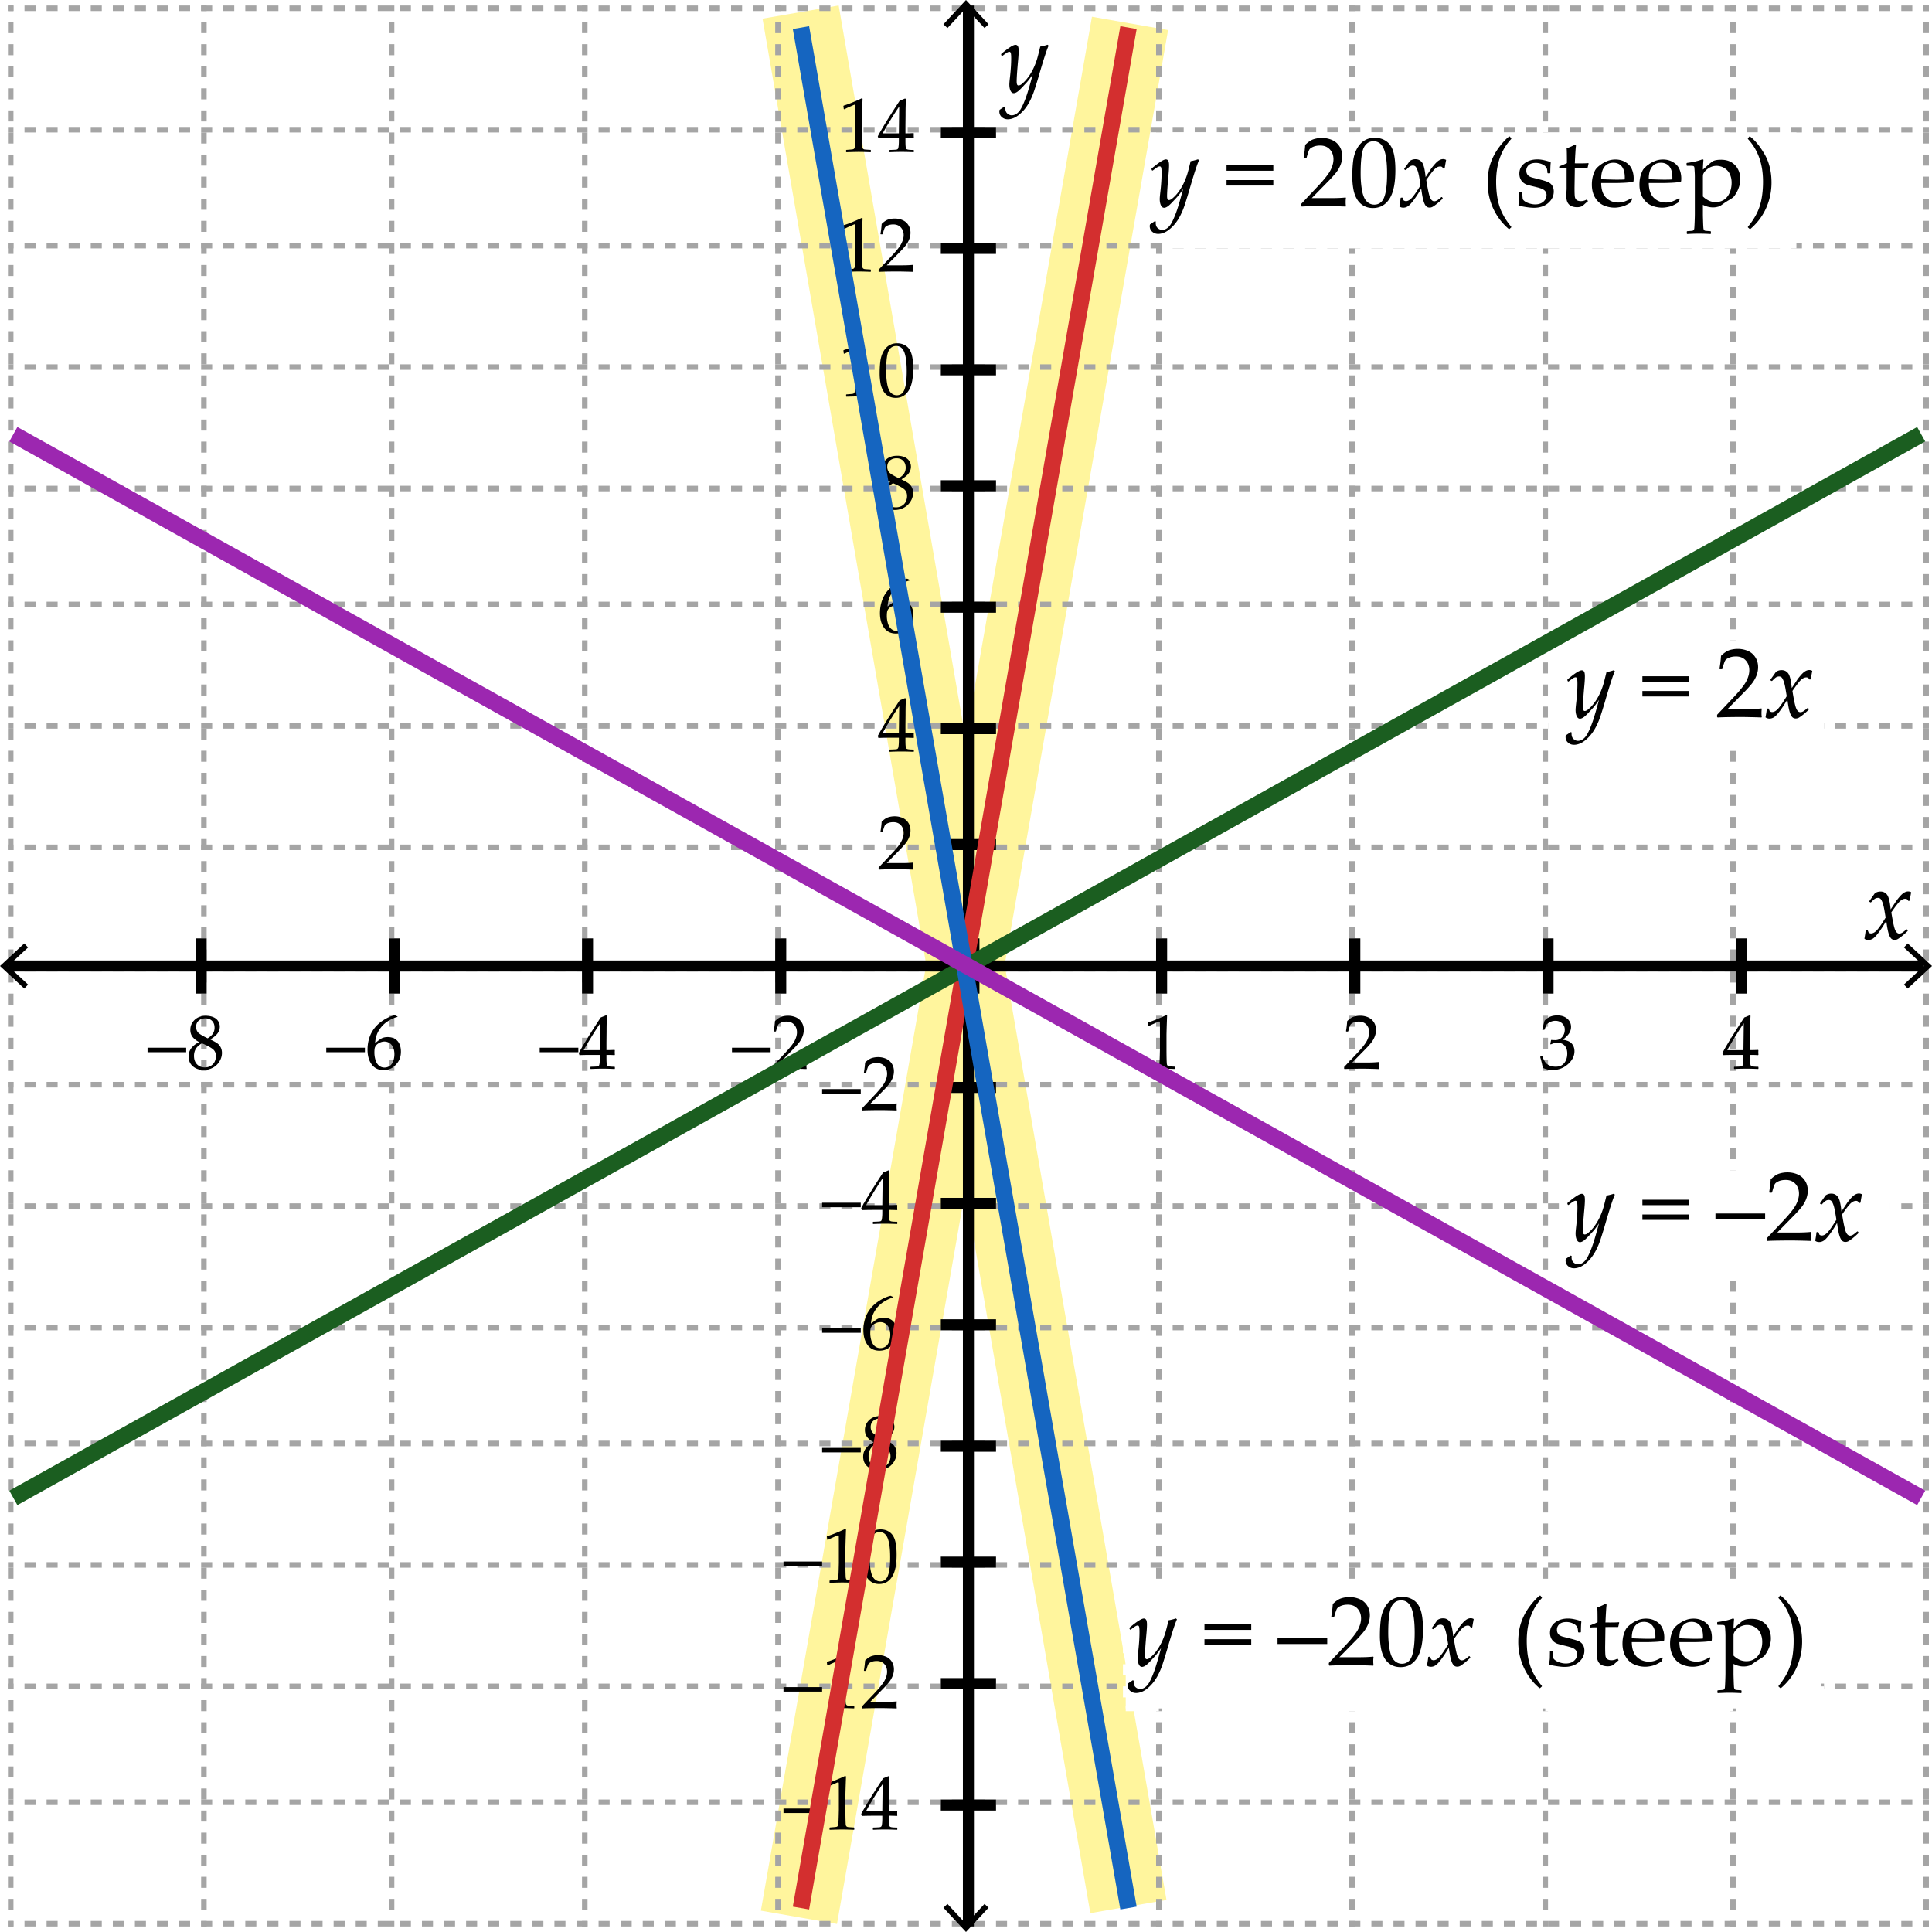 <svg xmlns="http://www.w3.org/2000/svg" width="350" height="350"><path fill="#FFF" d="M0 0h350v350H0z"/><g fill="#FFF59D"><path d="M138.14 3.379L151.936.992 211.32 344.2l-13.796 2.387z"/><path d="M197.817 3.033l13.79 2.41-59.976 343.104-13.79-2.41z"/></g><g fill="none" stroke="#A5A5A5" stroke-miterlimit="10"><path d="M349.438 348.499h-1"/><path stroke-dasharray="2,2" d="M346.438 348.499h-343"/><path d="M2.438 348.499h-1"/></g><g fill="none" stroke="#A5A5A5" stroke-miterlimit="10"><path d="M349.438 326.499h-1"/><path stroke-dasharray="2,2" d="M346.438 326.499h-343"/><path d="M2.438 326.499h-1"/></g><g fill="none" stroke="#A5A5A5" stroke-miterlimit="10"><path d="M349.438 305.499h-1"/><path stroke-dasharray="2,2" d="M346.438 305.499h-343"/><path d="M2.438 305.499h-1"/></g><g fill="none" stroke="#A5A5A5" stroke-miterlimit="10"><path d="M349.438 283.499h-1"/><path stroke-dasharray="2,2" d="M346.438 283.499h-343"/><path d="M2.438 283.499h-1"/></g><g fill="none" stroke="#A5A5A5" stroke-miterlimit="10"><path d="M349.438 261.499h-1"/><path stroke-dasharray="2,2" d="M346.438 261.499h-343"/><path d="M2.438 261.499h-1"/></g><g fill="none" stroke="#A5A5A5" stroke-miterlimit="10"><path d="M349.438 240.499h-1"/><path stroke-dasharray="2,2" d="M346.438 240.499h-343"/><path d="M2.438 240.499h-1"/></g><g fill="none" stroke="#A5A5A5" stroke-miterlimit="10"><path d="M349.438 218.499h-1"/><path stroke-dasharray="2,2" d="M346.438 218.499h-343"/><path d="M2.438 218.499h-1"/></g><g fill="none" stroke="#A5A5A5" stroke-miterlimit="10"><path d="M349.438 196.499h-1"/><path stroke-dasharray="2,2" d="M346.438 196.499h-343"/><path d="M2.438 196.499h-1"/></g><g fill="none" stroke="#A5A5A5" stroke-miterlimit="10"><path d="M349.438 175.499h-1"/><path stroke-dasharray="2,2" d="M346.438 175.499h-343"/><path d="M2.438 175.499h-1"/></g><g fill="none" stroke="#A5A5A5" stroke-miterlimit="10"><path d="M349.438 153.499h-1"/><path stroke-dasharray="2,2" d="M346.438 153.499h-343"/><path d="M2.438 153.499h-1"/></g><g fill="none" stroke="#A5A5A5" stroke-miterlimit="10"><path d="M349.438 131.499h-1"/><path stroke-dasharray="2,2" d="M346.438 131.499h-343"/><path d="M2.438 131.499h-1"/></g><g fill="none" stroke="#A5A5A5" stroke-miterlimit="10"><path d="M349.438 109.499h-1"/><path stroke-dasharray="2,2" d="M346.438 109.499h-343"/><path d="M2.438 109.499h-1"/></g><g fill="none" stroke="#A5A5A5" stroke-miterlimit="10"><path d="M349.438 88.499h-1"/><path stroke-dasharray="2,2" d="M346.438 88.499h-343"/><path d="M2.438 88.499h-1"/></g><g fill="none" stroke="#A5A5A5" stroke-miterlimit="10"><path d="M349.438 66.499h-1"/><path stroke-dasharray="2,2" d="M346.438 66.499h-343"/><path d="M2.438 66.499h-1"/></g><g fill="none" stroke="#A5A5A5" stroke-miterlimit="10"><path d="M349.438 44.499h-1"/><path stroke-dasharray="2,2" d="M346.438 44.499h-343"/><path d="M2.438 44.499h-1"/></g><g fill="none" stroke="#A5A5A5" stroke-miterlimit="10"><path d="M349.438 23.499h-1"/><path stroke-dasharray="2,2" d="M346.438 23.499h-343"/><path d="M2.438 23.499h-1"/></g><g fill="none" stroke="#A5A5A5" stroke-miterlimit="10"><path d="M349.438 1.499h-1"/><path stroke-dasharray="2,2" d="M346.438 1.499h-343"/><path d="M2.438 1.499h-1"/></g><g fill="none" stroke="#A5A5A5" stroke-miterlimit="10"><path d="M348.938.999v1"/><path stroke-dasharray="2,2" d="M348.938 3.999v343"/><path d="M348.938 347.999v1"/></g><g fill="none" stroke="#A5A5A5" stroke-miterlimit="10"><path d="M313.938.999v1"/><path stroke-dasharray="2,2" d="M313.938 3.999v343"/><path d="M313.938 347.999v1"/></g><g fill="none" stroke="#A5A5A5" stroke-miterlimit="10"><path d="M279.938.999v1"/><path stroke-dasharray="2,2" d="M279.938 3.999v343"/><path d="M279.938 347.999v1"/></g><g fill="none" stroke="#A5A5A5" stroke-miterlimit="10"><path d="M244.938.999v1"/><path stroke-dasharray="2,2" d="M244.938 3.999v343"/><path d="M244.938 347.999v1"/></g><g fill="none" stroke="#A5A5A5" stroke-miterlimit="10"><path d="M209.938.999v1"/><path stroke-dasharray="2,2" d="M209.938 3.999v343"/><path d="M209.938 347.999v1"/></g><g fill="none" stroke="#A5A5A5" stroke-miterlimit="10"><path d="M174.938.999v1"/><path stroke-dasharray="2,2" d="M174.938 3.999v343"/><path d="M174.938 347.999v1"/></g><g fill="none" stroke="#A5A5A5" stroke-miterlimit="10"><path d="M140.938.999v1"/><path stroke-dasharray="2,2" d="M140.938 3.999v343"/><path d="M140.938 347.999v1"/></g><g fill="none" stroke="#A5A5A5" stroke-miterlimit="10"><path d="M105.938.999v1"/><path stroke-dasharray="2,2" d="M105.938 3.999v343"/><path d="M105.938 347.999v1"/></g><g fill="none" stroke="#A5A5A5" stroke-miterlimit="10"><path d="M70.938.999v1"/><path stroke-dasharray="2,2" d="M70.938 3.999v343"/><path d="M70.938 347.999v1"/></g><g fill="none" stroke="#A5A5A5" stroke-miterlimit="10"><path d="M36.938.999v1"/><path stroke-dasharray="2,2" d="M36.938 3.999v343"/><path d="M36.938 347.999v1"/></g><g fill="none" stroke="#A5A5A5" stroke-miterlimit="10"><path d="M1.938.999v1"/><path stroke-dasharray="2,2" d="M1.938 3.999v343"/><path d="M1.938 347.999v1"/></g><path fill="none" stroke="#000" stroke-width="2" stroke-miterlimit="10" d="M175.438.999v348"/><path d="M170.91 4.398l.733.682 3.356-3.612 3.357 3.612.733-.682L174.999 0zM170.91 345.603l.733-.683 3.356 3.612 3.357-3.612.733.683-4.09 4.397z"/><g fill="none" stroke="#000" stroke-width="2" stroke-miterlimit="10"><path d="M315.438 179.999v-10M280.438 179.999v-10M245.438 179.999v-10M210.438 179.999v-10M176.438 179.999v-10M141.438 179.999v-10M106.438 179.999v-10M71.438 179.999v-10M36.438 179.999v-10"/></g><g fill="none" stroke="#000" stroke-width="2" stroke-miterlimit="10"><path d="M170.438 326.999h10M170.438 304.999h10M170.438 282.999h10M170.438 261.999h10M170.438 239.999h10M170.438 217.999h10M170.438 196.999h10M170.438 174.999h10M170.438 152.999h10M170.438 131.999h10M170.438 109.999h10M170.438 87.999h10M170.438 66.999h10M170.438 44.999h10M170.438 23.999h10"/></g><path fill="none" stroke="#000" stroke-width="2" stroke-miterlimit="10" d="M348.438 174.999h-347"/><path d="M345.602 170.91l-.682.733 3.611 3.356-3.611 3.357.682.733 4.398-4.09zM4.398 170.91l.682.733-3.612 3.356 3.612 3.357-.682.733L0 174.999z"/><g><path d="M159.251 157.545l-.082-.068v-.314l2.29-2.427c.943-.998 1.554-1.771 1.832-2.317s.417-1.057.417-1.531c0-.556-.169-1.019-.506-1.388s-.793-.554-1.367-.554c-.369 0-.69.057-.964.171s-.457.242-.55.383c-.094.141-.229.538-.407 1.189l-.062.055h-.28l-.068-.062c.104-.615.178-1.224.219-1.825.429-.419.828-.687 1.2-.803.371-.116.76-.174 1.165-.174.483 0 .945.091 1.388.273s.798.478 1.066.885.403.881.403 1.418c0 .401-.079.803-.235 1.207a4.459 4.459 0 0 1-.691 1.169c-.303.376-.716.826-1.24 1.35l-2.133 2.174h2.7c.829 0 1.52-.03 2.071-.089l.048.055a3.672 3.672 0 0 0-.041.608c0 .228.014.408.041.54l-.048.075c-.328-.018-.832-.034-1.511-.048s-1.128-.021-1.347-.021c-.442 0-1.037.006-1.784.017s-1.255.029-1.524.052z"/></g><g><path d="M243.584 193.67l-.082-.068v-.314l2.291-2.427c.943-.998 1.553-1.771 1.832-2.317.277-.547.416-1.058.416-1.531 0-.556-.168-1.019-.506-1.388-.336-.369-.793-.554-1.367-.554-.369 0-.689.058-.963.171s-.457.242-.551.383-.229.537-.406 1.189l-.063.055h-.279l-.068-.062c.104-.615.178-1.224.219-1.825.428-.42.828-.688 1.199-.803.371-.117.76-.175 1.166-.175.482 0 .945.091 1.387.273.443.183.799.478 1.066.886.27.407.404.881.404 1.418 0 .4-.08.803-.236 1.207a4.426 4.426 0 0 1-.691 1.168c-.303.377-.715.826-1.24 1.351l-2.133 2.174h2.701a20 20 0 0 0 2.07-.089l.049.055a3.655 3.655 0 0 0-.041.608c0 .228.014.407.041.54l-.049.075a45.784 45.784 0 0 0-1.51-.048 83.02 83.02 0 0 0-1.348-.021c-.441 0-1.037.006-1.783.017-.748.012-1.255.029-1.525.052z"/></g><g><path d="M279.482 193.444a14.791 14.791 0 0 0-.459-1.941l.035-.103.252-.096.096.048c.16.42.33.766.514 1.039.182.273.443.482.785.629s.711.219 1.107.219c.502 0 .9-.105 1.193-.314.295-.209.521-.494.68-.854.16-.36.24-.766.24-1.217 0-.606-.158-1.083-.475-1.429-.318-.346-.756-.52-1.316-.52-.191 0-.363.018-.514.055s-.383.119-.697.246l-.074-.068.15-.745c.369.022.615.034.738.034.533 0 .955-.189 1.268-.567s.469-.825.469-1.34a1.5 1.5 0 0 0-.488-1.135c-.326-.306-.729-.458-1.207-.458-.314 0-.611.064-.893.191a2.33 2.33 0 0 0-.693.465c-.078.154-.201.461-.369.916l-.068.062h-.309l-.055-.062.41-1.586c.57-.643 1.342-.964 2.318-.964.742 0 1.344.197 1.801.591.459.395.688.891.688 1.487 0 .456-.135.874-.404 1.255-.268.38-.643.738-1.121 1.076.789.096 1.344.332 1.666.707.32.377.48.831.48 1.364 0 .875-.396 1.662-1.189 2.362-.793.699-1.709 1.049-2.748 1.049-.309 0-.6-.026-.867-.078a4.47 4.47 0 0 1-.944-.318z"/></g><g><path d="M208.15 185.877l-.123-.041-.068-.561.068-.068c.455-.132 1.031-.345 1.729-.636s1.197-.516 1.498-.67l.178.068c-.074 1.996-.109 3.195-.109 3.596v2.536c0 .624.006 1.211.02 1.761.014.549.035.872.063.971a.446.446 0 0 0 .139.229c.066.055.16.09.277.105.119.017.473.041 1.061.072l.047.055v.308l-.047.055a68.85 68.85 0 0 0-2.113-.055c-.309 0-1.068.019-2.275.055l-.049-.055v-.308l.055-.055c.684-.051 1.074-.086 1.172-.109a.436.436 0 0 0 .227-.119c.053-.058.094-.166.127-.325.031-.159.057-.632.078-1.415l.031-1.203v-2.693c0-1.322-.004-2.039-.012-2.153-.006-.114-.045-.171-.119-.171a.251.251 0 0 0-.074.014 4.92 4.92 0 0 0-.301.123l-.678.301a9.06 9.06 0 0 0-.802.388z"/></g><g><path d="M132.604 190.614v-.813h7v.813h-7zM139.919 193.67l-.082-.068v-.314l2.29-2.427c.943-.998 1.554-1.771 1.832-2.317s.417-1.058.417-1.531c0-.556-.169-1.019-.506-1.388s-.793-.554-1.367-.554c-.369 0-.69.058-.964.171s-.457.242-.55.383c-.094.141-.229.537-.407 1.189l-.062.055h-.28l-.068-.062c.104-.615.178-1.224.219-1.825.429-.42.828-.688 1.2-.803.371-.117.76-.175 1.165-.175.483 0 .945.091 1.388.273s.798.478 1.066.886c.269.407.403.881.403 1.418 0 .4-.079.803-.235 1.207a4.454 4.454 0 0 1-.691 1.168c-.303.377-.716.826-1.24 1.351l-2.133 2.174h2.7c.829 0 1.52-.03 2.071-.089l.048.055a3.655 3.655 0 0 0-.041.608c0 .228.014.407.041.54l-.048.075c-.328-.019-.832-.034-1.511-.048s-1.128-.021-1.347-.021c-.442 0-1.037.006-1.784.017-.747.012-1.255.029-1.524.052z"/></g><g><path d="M314.186 193.656l-.055-.055v-.294l.055-.055c.676-.018 1.074-.039 1.201-.062a.433.433 0 0 0 .275-.144c.061-.072.104-.25.135-.533.029-.283.043-.584.043-.902v-.506h-1.496c-.871 0-1.607.014-2.209.041l-.115-.369c.793-1.486 2.117-3.637 3.971-6.453l.965-.39.17.082a46.784 46.784 0 0 0-.074 2.878l-.021 1.928v1.415a27.643 27.643 0 0 0 1.457-.041l.061.068c-.008.173-.014.298-.014.376.006.15.012.299.021.444l-.068.062a18.863 18.863 0 0 0-1.107-.041h-.35v.458c0 .511.014.872.041 1.087s.07.352.131.414c.059.061.178.106.359.137.18.029.49.047.932.051l.063.055v.294l-.055.055a46.564 46.564 0 0 0-2.018-.055c-.884.001-1.65.019-2.298.055zm-1.264-3.418h2.918l.063-4.86c-.438.625-.99 1.48-1.654 2.57-.667 1.09-1.108 1.853-1.327 2.29z"/></g><g><path d="M161.186 136.197l-.055-.055v-.294l.055-.055c.675-.018 1.074-.039 1.2-.062.125-.023.217-.071.276-.144s.104-.25.134-.533c.029-.283.044-.583.044-.902v-.506h-1.497c-.87 0-1.606.014-2.208.041l-.116-.369c.793-1.486 2.117-3.637 3.972-6.453l.964-.39.171.082c-.05.775-.075 1.734-.075 2.878l-.021 1.928v1.415a25.561 25.561 0 0 0 1.456-.041l.062.068a8.334 8.334 0 0 0-.014.376c.005.15.012.298.021.444l-.068.062a18.803 18.803 0 0 0-1.107-.041h-.349v.458c0 .51.014.873.041 1.087s.07.352.13.414.179.107.359.137c.18.03.49.047.933.051l.062.055v.294l-.055.055a44.968 44.968 0 0 0-2.017-.055 43.04 43.04 0 0 0-2.298.055zm-1.265-3.418h2.919l.062-4.86c-.438.625-.989 1.481-1.654 2.57s-1.108 1.853-1.327 2.29z"/></g><g><path d="M164.843 105.063v.082c-.497.105-1.063.353-1.699.745-.635.392-1.17.918-1.603 1.579s-.684 1.458-.752 2.393c.155-.109.333-.242.533-.396.26-.196.45-.331.571-.403a1.88 1.88 0 0 1 .484-.191c.203-.055.437-.082.701-.082.47 0 .891.104 1.265.311s.654.513.841.916.28.874.28 1.412c0 .761-.185 1.398-.554 1.911s-.761.879-1.176 1.101-.891.332-1.429.332c-.916 0-1.627-.343-2.133-1.029s-.759-1.578-.759-2.676c0-.729.105-1.43.318-2.102.211-.672.534-1.281.967-1.825s.985-1.029 1.658-1.453c.672-.424 1.334-.711 1.985-.861l.502.236zm-4.183 6.522c0 .451.064.898.195 1.34.129.442.338.784.625 1.025s.624.362 1.012.362c.333 0 .641-.093.923-.28s.498-.479.646-.878c.148-.399.223-.819.223-1.261s-.073-.837-.219-1.186-.357-.62-.636-.813-.602-.291-.971-.291c-.273 0-.547.066-.82.198s-.484.283-.632.451c-.148.168-.243.348-.284.537s-.062.454-.062.796z"/></g><g><path d="M148.937 198.114v-.813h7v.813h-7zM156.251 201.17l-.082-.068v-.314l2.29-2.427c.943-.998 1.554-1.771 1.832-2.317s.417-1.058.417-1.531c0-.556-.169-1.019-.506-1.388s-.793-.554-1.367-.554c-.369 0-.69.057-.964.171s-.457.241-.55.383c-.094.142-.229.538-.407 1.189l-.062.055h-.28l-.068-.062c.104-.615.178-1.224.219-1.825.429-.419.828-.687 1.2-.804.371-.115.76-.174 1.165-.174.483 0 .945.091 1.388.273s.798.478 1.066.885c.269.408.403.881.403 1.419 0 .401-.079.804-.235 1.206a4.464 4.464 0 0 1-.691 1.17c-.303.375-.716.825-1.24 1.35l-2.133 2.174h2.7c.829 0 1.52-.029 2.071-.089l.048.055a3.663 3.663 0 0 0-.041.608c0 .228.014.408.041.54l-.048.075c-.328-.019-.832-.034-1.511-.048s-1.128-.021-1.347-.021c-.442 0-1.037.006-1.784.018-.746.011-1.255.028-1.524.051z"/></g><g><path d="M148.937 218.697v-.813h7v.813h-7zM158.186 221.739l-.055-.055v-.294l.055-.055c.675-.019 1.074-.039 1.2-.062.125-.022.217-.07.276-.144s.104-.251.134-.533c.029-.282.044-.583.044-.902v-.506h-1.497c-.87 0-1.606.014-2.208.041l-.116-.369c.793-1.485 2.117-3.637 3.972-6.453l.964-.39.171.082c-.05.774-.075 1.734-.075 2.878l-.021 1.928v1.415a27.599 27.599 0 0 0 1.456-.041l.062.068a8.385 8.385 0 0 0-.014.376c.005.15.012.299.021.444l-.068.062a18.803 18.803 0 0 0-1.107-.041h-.349v.458c0 .511.014.873.041 1.087s.07.353.13.413c.06.063.179.107.359.137.18.03.49.047.933.052l.062.055v.294l-.055.055a46.523 46.523 0 0 0-2.017-.055 43.04 43.04 0 0 0-2.298.055zm-1.265-3.418h2.919l.062-4.86c-.438.624-.989 1.481-1.654 2.57s-1.108 1.853-1.327 2.29z"/></g><g><path d="M148.937 241.447v-.813h7v.813h-7zM161.843 234.98v.082c-.497.104-1.063.354-1.699.745-.635.392-1.17.918-1.603 1.579s-.684 1.458-.752 2.393c.155-.109.333-.241.533-.396.26-.196.45-.33.571-.403a1.88 1.88 0 0 1 .484-.191c.203-.055.437-.082.701-.082.47 0 .891.104 1.265.311.374.208.654.514.841.916.187.404.28.874.28 1.412 0 .761-.185 1.398-.554 1.91-.369.514-.761.88-1.176 1.102-.415.221-.891.331-1.429.331-.916 0-1.627-.343-2.133-1.028-.506-.687-.759-1.578-.759-2.677 0-.729.105-1.43.318-2.103.211-.672.534-1.28.967-1.824.433-.545.985-1.029 1.658-1.453.672-.424 1.334-.711 1.985-.861l.502.237zm-4.183 6.522c0 .451.064.897.195 1.34.129.442.338.784.625 1.025s.624.362 1.012.362c.333 0 .641-.094.923-.28s.498-.479.646-.878c.148-.399.223-.819.223-1.262s-.073-.838-.219-1.186a1.807 1.807 0 0 0-.636-.814 1.661 1.661 0 0 0-.971-.29c-.273 0-.547.066-.82.198s-.484.282-.632.451a1.201 1.201 0 0 0-.284.537c-.042.19-.062.455-.062.797z"/></g><g><path d="M97.771 190.614v-.813h7v.813h-7zM107.02 193.656l-.055-.055v-.294l.055-.055c.675-.019 1.074-.039 1.2-.062.125-.022.217-.07.276-.144s.104-.251.134-.533c.029-.282.044-.583.044-.902v-.506h-1.497c-.87 0-1.606.014-2.208.041l-.116-.369c.793-1.485 2.117-3.637 3.972-6.453l.964-.39.171.082c-.05.774-.075 1.734-.075 2.878l-.021 1.928v1.415a27.599 27.599 0 0 0 1.456-.041l.062.068a8.385 8.385 0 0 0-.014.376c.005.15.012.299.021.444l-.068.062a18.803 18.803 0 0 0-1.107-.041h-.349v.458c0 .511.014.873.041 1.087s.07.353.13.413c.06.063.179.107.359.137.18.03.49.047.933.052l.062.055v.294l-.055.055a46.523 46.523 0 0 0-2.017-.055 43.04 43.04 0 0 0-2.298.055zm-1.265-3.418h2.919l.062-4.86c-.438.624-.989 1.481-1.654 2.57s-1.108 1.853-1.327 2.29z"/></g><g><path d="M59.104 190.614v-.813h7v.813h-7zM72.01 184.147v.082c-.497.104-1.063.354-1.699.745-.635.392-1.17.918-1.603 1.579s-.684 1.458-.752 2.393c.155-.109.333-.241.533-.396.26-.196.45-.33.571-.403a1.88 1.88 0 0 1 .484-.191c.203-.055.437-.082.701-.082.47 0 .891.104 1.265.311.374.208.654.514.841.916.187.404.28.874.28 1.412 0 .761-.185 1.398-.554 1.91-.369.514-.761.88-1.176 1.102-.415.221-.891.331-1.429.331-.916 0-1.627-.343-2.133-1.028-.506-.687-.759-1.578-.759-2.677 0-.729.105-1.43.318-2.103.211-.672.534-1.28.967-1.824.433-.545.985-1.029 1.658-1.453.672-.424 1.334-.711 1.985-.861l.502.237zm-4.184 6.522c0 .451.064.897.195 1.34.129.442.338.784.625 1.025s.624.362 1.012.362c.333 0 .641-.094.923-.28s.498-.479.646-.878c.148-.399.223-.819.223-1.262s-.073-.838-.219-1.186a1.807 1.807 0 0 0-.636-.814 1.661 1.661 0 0 0-.971-.29c-.273 0-.547.066-.82.198s-.484.282-.632.451a1.201 1.201 0 0 0-.284.537c-.041.19-.062.455-.062.797z"/></g><g><path d="M26.729 190.614v-.813h7v.813h-7zM36.026 188.755c-.506-.269-.89-.577-1.152-.927-.262-.348-.393-.771-.393-1.268 0-.697.258-1.295.772-1.795.515-.498 1.217-.748 2.105-.748.451 0 .869.078 1.255.236.385.156.682.392.892.703.21.313.314.66.314 1.043 0 .401-.123.785-.369 1.152-.246.366-.682.739-1.306 1.117v.062c.533.255.929.472 1.186.649.258.178.469.418.633.721.164.304.246.653.246 1.05 0 .542-.156 1.063-.469 1.562-.312.5-.723.879-1.233 1.139s-1.039.39-1.586.39c-.798 0-1.456-.224-1.976-.67s-.779-1.041-.779-1.784c0-.602.179-1.12.537-1.555a3.673 3.673 0 0 1 1.322-1.016v-.061zm.554.246c-.538.319-.911.662-1.121 1.028-.21.367-.314.783-.314 1.248 0 .651.183 1.163.547 1.535.364.371.834.557 1.408.557.392 0 .747-.091 1.066-.273s.558-.432.714-.748c.158-.317.236-.662.236-1.036 0-.538-.188-.957-.564-1.258-.376-.301-1.034-.652-1.972-1.053zm1.039-.902c.487-.306.818-.612.991-.919.173-.309.26-.64.26-.995 0-.524-.15-.938-.451-1.244s-.704-.458-1.21-.458c-.483 0-.884.136-1.203.406-.319.271-.479.651-.479 1.139 0 .369.104.689.312.961.206.27.8.64 1.78 1.11z"/></g><g><path d="M337.757 170.053c.141-.75.214-1.248.22-1.494l.053-.07.229-.035.088.053.176.448a.75.75 0 0 0 .422.149c.369 0 .744-.215 1.125-.646s.891-1.173 1.529-2.228c-.029-.193-.1-.62-.211-1.279s-.234-1.159-.369-1.499-.263-.557-.382-.65a.662.662 0 0 0-.418-.141.987.987 0 0 0-.523.136c-.148.091-.335.25-.558.479l-.185.185-.088.018-.211-.123-.018-.097 1.011-1.433a1.753 1.753 0 0 1 1.037-.316c.486 0 .879.193 1.178.58s.516 1.274.65 2.663l.94-1.424c.094-.158.302-.428.624-.809s.609-.647.861-.8.501-.229.747-.229c.188 0 .369.05.545.149-.135.691-.22 1.181-.255 1.468l-.062.07-.141.035-.088-.044c-.076-.129-.151-.218-.225-.268s-.174-.075-.303-.075c-.305 0-.611.133-.918.4-.309.267-.843.951-1.604 2.052.27 1.705.502 2.773.698 3.204s.441.646.734.646c.17 0 .344-.051.523-.154.178-.103.44-.306.786-.611l.105.009.123.185-.009.105c-.375.369-.729.683-1.059.94-.332.258-.58.434-.748.527a1.13 1.13 0 0 1-.566.141c-.287 0-.519-.114-.694-.343s-.325-.577-.448-1.046-.243-1.151-.36-2.048c-.498.838-.958 1.538-1.38 2.101s-.767.929-1.033 1.099-.543.255-.83.255c-.29.002-.531-.077-.718-.235z"/></g><g><path d="M181.087 19.894l.87-.589.185.062a1.976 1.976 0 0 0-.018.246c0 .422.123.74.369.954s.51.321.791.321c.223 0 .449-.057.682-.171.23-.114.457-.303.676-.567.221-.264.468-.706.743-1.327s.525-1.291.751-2.008.444-1.466.655-2.246l.299-1.099c-.398.609-.765 1.099-1.099 1.468s-.662.721-.984 1.055-.589.565-.8.694-.398.193-.563.193c-.246 0-.439-.151-.58-.453s-.211-.675-.211-1.121c0-.229.041-.697.123-1.406.141-1.283.211-2.396.211-3.34 0-.486-.025-.804-.075-.954s-.136-.224-.259-.224c-.135 0-.305.067-.51.202s-.463.322-.773.563l-.114-.035-.097-.212.026-.132c1.307-1.102 2.168-1.652 2.584-1.652a.48.48 0 0 1 .418.229c.102.152.153.439.153.861 0 .398-.029.92-.088 1.564-.182 1.992-.272 3.322-.272 3.99 0 .234.024.413.074.536s.14.185.269.185c.088 0 .203-.035.347-.105s.374-.261.69-.571.633-.702.949-1.173.599-.992.849-1.56c.248-.568.443-1.11.584-1.626s.311-1.187.51-2.013c.398-.059.841-.17 1.327-.334l.193.176c-.293.586-.832 2.218-1.617 4.896a85.41 85.41 0 0 1-.997 3.256c-.268.794-.582 1.518-.945 2.171s-.785 1.22-1.266 1.701-.934.819-1.357 1.015c-.426.196-.831.294-1.218.294-.416 0-.775-.13-1.077-.391s-.452-.602-.452-1.024c0-.089.015-.188.044-.299z"/></g><g><path d="M161.234 87.296c-.506-.269-.89-.578-1.152-.926-.262-.349-.393-.771-.393-1.268 0-.697.258-1.295.772-1.794s1.217-.749 2.105-.749c.451 0 .869.079 1.255.236.385.157.682.392.892.704s.314.66.314 1.042c0 .401-.123.785-.369 1.152s-.682.739-1.306 1.118v.062c.533.255.929.472 1.186.649.258.178.469.418.633.721s.246.653.246 1.049c0 .542-.156 1.063-.469 1.562-.312.499-.723.878-1.233 1.138s-1.039.39-1.586.39c-.798 0-1.456-.223-1.976-.67s-.779-1.042-.779-1.784c0-.602.179-1.12.537-1.555a3.682 3.682 0 0 1 1.322-1.015v-.062zm.554.246c-.538.319-.911.662-1.121 1.029s-.314.783-.314 1.248c0 .652.183 1.163.547 1.535s.834.557 1.408.557c.392 0 .747-.091 1.066-.273s.558-.432.714-.749c.158-.317.236-.662.236-1.036 0-.538-.188-.957-.564-1.258-.376-.301-1.034-.652-1.972-1.053zm1.039-.902c.487-.305.818-.612.991-.919s.26-.639.26-.995c0-.524-.15-.939-.451-1.244s-.704-.458-1.21-.458c-.483 0-.884.136-1.203.407s-.479.65-.479 1.138c0 .369.104.689.312.96.206.271.8.642 1.78 1.111z"/></g><g><path d="M152.983 64.084l-.123-.041-.068-.561.068-.068c.456-.132 1.032-.344 1.729-.636s1.196-.515 1.497-.67l.178.068c-.073 1.996-.109 3.195-.109 3.596v2.536c0 .625.007 1.211.021 1.76s.034.873.062.971.074.174.14.229.158.09.277.106.472.04 1.06.072l.048.055v.308l-.048.055a65.634 65.634 0 0 0-2.112-.055c-.31 0-1.069.018-2.276.055l-.048-.055v-.308l.055-.055c.684-.05 1.074-.086 1.172-.109s.173-.063.226-.12.095-.165.126-.325.058-.631.079-1.415l.031-1.203v-2.693c0-1.322-.003-2.04-.01-2.153s-.047-.171-.12-.171c-.018 0-.043.004-.075.014s-.132.05-.301.123l-.677.301a9.82 9.82 0 0 0-.802.389zM159.361 67.632c0-.811.041-1.542.123-2.191s.264-1.228.543-1.736c.281-.508.632-.889 1.053-1.142a2.742 2.742 0 0 1 1.439-.379c.61 0 1.147.157 1.609.472.463.314.796.797.998 1.449.203.652.305 1.538.305 2.659 0 1.823-.279 3.165-.838 4.026-.558.861-1.331 1.292-2.32 1.292-.497 0-.936-.107-1.316-.321a2.543 2.543 0 0 1-.936-.93 4.202 4.202 0 0 1-.514-1.436 10.153 10.153 0 0 1-.146-1.763zm1.176-.396c0 .866.064 1.654.195 2.365.129.711.346 1.223.648 1.535.304.312.665.468 1.084.468.405 0 .744-.139 1.016-.417.271-.278.469-.754.594-1.429.126-.674.188-1.508.188-2.502 0-1.559-.148-2.711-.444-3.459s-.786-1.121-1.47-1.121c-.597 0-1.048.29-1.354.868s-.457 1.81-.457 3.692z"/></g><g><path d="M152.983 41.459l-.123-.041-.068-.561.068-.068c.456-.132 1.032-.344 1.729-.636s1.196-.515 1.497-.67l.178.068c-.073 1.996-.109 3.195-.109 3.596v2.536c0 .625.007 1.211.021 1.76s.034.873.062.971.074.174.14.229.158.09.277.106.472.04 1.06.072l.048.055v.308l-.048.055a65.634 65.634 0 0 0-2.112-.055c-.31 0-1.069.018-2.276.055l-.048-.055v-.308l.055-.055c.684-.05 1.074-.086 1.172-.109s.173-.063.226-.12.095-.165.126-.325.058-.631.079-1.415l.031-1.203v-2.693c0-1.322-.003-2.04-.01-2.153s-.047-.171-.12-.171c-.018 0-.043.004-.075.014s-.132.05-.301.123l-.677.301a9.82 9.82 0 0 0-.802.389zM159.251 49.252l-.082-.068v-.314l2.29-2.427c.943-.998 1.554-1.771 1.832-2.317s.417-1.057.417-1.531c0-.556-.169-1.019-.506-1.388s-.793-.554-1.367-.554c-.369 0-.69.057-.964.171s-.457.242-.55.383c-.094.141-.229.538-.407 1.189l-.062.055h-.28l-.068-.062c.104-.615.178-1.224.219-1.825.429-.419.828-.687 1.2-.803.371-.116.76-.174 1.165-.174.483 0 .945.091 1.388.273s.798.478 1.066.885.403.881.403 1.418c0 .401-.079.803-.235 1.207a4.459 4.459 0 0 1-.691 1.169c-.303.376-.716.826-1.24 1.35l-2.133 2.174h2.7c.829 0 1.52-.03 2.071-.089l.048.055a3.672 3.672 0 0 0-.041.608c0 .228.014.408.041.54l-.048.075c-.328-.018-.832-.034-1.511-.048s-1.128-.021-1.347-.021c-.442 0-1.037.006-1.784.017s-1.255.029-1.524.052z"/></g><g><path d="M152.983 19.793l-.123-.041-.068-.561.068-.068c.456-.132 1.032-.344 1.729-.636s1.196-.515 1.497-.67l.178.068c-.073 1.996-.109 3.195-.109 3.596v2.536c0 .625.007 1.211.021 1.76s.034.873.062.971.074.174.14.229.158.09.277.106.472.04 1.06.072l.048.055v.308l-.048.055a65.634 65.634 0 0 0-2.112-.055c-.31 0-1.069.018-2.276.055l-.048-.055v-.308l.055-.055c.684-.05 1.074-.086 1.172-.109s.173-.063.226-.12.095-.165.126-.325.058-.631.079-1.415l.031-1.203V21.29c0-1.322-.003-2.04-.01-2.153s-.047-.171-.12-.171c-.018 0-.043.004-.075.014s-.132.05-.301.123l-.677.301a9.207 9.207 0 0 0-.802.389zM161.186 27.572l-.055-.055v-.294l.055-.055c.675-.018 1.074-.039 1.2-.062.125-.023.217-.071.276-.144s.104-.25.134-.533c.029-.283.044-.583.044-.902v-.506h-1.497c-.87 0-1.606.014-2.208.041l-.116-.369c.793-1.486 2.117-3.637 3.972-6.453l.964-.39.171.082c-.05.775-.075 1.734-.075 2.878l-.021 1.928v1.415a25.561 25.561 0 0 0 1.456-.041l.062.068a8.334 8.334 0 0 0-.014.376c.005.15.012.298.021.444l-.068.062a18.803 18.803 0 0 0-1.107-.041h-.349v.458c0 .51.014.873.041 1.087s.07.352.13.414.179.107.359.137c.18.03.49.047.933.051l.062.055v.294l-.055.055a44.968 44.968 0 0 0-2.017-.055 43.04 43.04 0 0 0-2.298.055zm-1.265-3.418h2.919l.062-4.86c-.438.625-.989 1.481-1.654 2.57s-1.108 1.853-1.327 2.29z"/></g><g><path d="M148.937 263.114v-.813h7v.813h-7zM158.234 261.255c-.506-.269-.89-.577-1.152-.927-.262-.348-.393-.771-.393-1.268 0-.697.258-1.295.772-1.795.515-.498 1.217-.748 2.105-.748.451 0 .869.078 1.255.236.385.156.682.392.892.703.21.313.314.66.314 1.043 0 .401-.123.785-.369 1.152-.246.366-.682.739-1.306 1.117v.062c.533.255.929.472 1.186.649.258.178.469.418.633.721.164.304.246.653.246 1.05 0 .542-.156 1.063-.469 1.562-.312.5-.723.879-1.233 1.139s-1.039.39-1.586.39c-.798 0-1.456-.224-1.976-.67s-.779-1.041-.779-1.784c0-.602.179-1.12.537-1.555a3.673 3.673 0 0 1 1.322-1.016v-.061zm.554.246c-.538.319-.911.662-1.121 1.028-.21.367-.314.783-.314 1.248 0 .651.183 1.163.547 1.535.364.371.834.557 1.408.557.392 0 .747-.091 1.066-.273s.558-.432.714-.748c.158-.317.236-.662.236-1.036 0-.538-.188-.957-.564-1.258-.376-.301-1.034-.652-1.972-1.053zm1.039-.902c.487-.306.818-.612.991-.919.173-.309.26-.64.26-.995 0-.524-.15-.938-.451-1.244s-.704-.458-1.21-.458c-.483 0-.884.136-1.203.406-.319.271-.479.651-.479 1.139 0 .369.104.689.312.961.206.27.8.64 1.78 1.11z"/></g><g><path d="M141.937 283.697v-.813h7v.813h-7zM149.983 278.96l-.123-.041-.068-.561.068-.068c.456-.132 1.032-.344 1.729-.636s1.196-.515 1.497-.67l.178.068c-.073 1.996-.109 3.194-.109 3.596v2.536c0 .624.007 1.211.021 1.76.014.55.034.873.062.971a.433.433 0 0 0 .14.229.54.54 0 0 0 .277.106c.118.016.472.039 1.06.071l.048.055v.308l-.048.055a68.807 68.807 0 0 0-2.112-.055c-.31 0-1.069.019-2.276.055l-.048-.055v-.308l.055-.055c.684-.05 1.074-.087 1.172-.109s.173-.063.226-.12c.052-.057.095-.165.126-.324s.058-.631.079-1.415l.031-1.203v-2.693c0-1.321-.003-2.039-.01-2.153s-.047-.171-.12-.171c-.018 0-.043.005-.075.014s-.132.05-.301.123l-.677.301a9.207 9.207 0 0 0-.802.389zM156.361 282.508c0-.812.041-1.542.123-2.19.082-.65.264-1.229.543-1.736.281-.509.632-.889 1.053-1.143a2.751 2.751 0 0 1 1.439-.379c.61 0 1.147.157 1.609.472.463.314.796.798.998 1.449.203.651.305 1.538.305 2.659 0 1.823-.279 3.165-.838 4.026-.558.861-1.331 1.292-2.32 1.292-.497 0-.936-.107-1.316-.321a2.543 2.543 0 0 1-.936-.93 4.195 4.195 0 0 1-.514-1.436 10.17 10.17 0 0 1-.146-1.763zm1.176-.397c0 .866.064 1.654.195 2.365.129.711.346 1.223.648 1.534.304.313.665.469 1.084.469.405 0 .744-.139 1.016-.417.271-.278.469-.754.594-1.429.126-.675.188-1.509.188-2.502 0-1.559-.148-2.712-.444-3.459s-.786-1.121-1.47-1.121c-.597 0-1.048.289-1.354.868s-.457 1.81-.457 3.692z"/></g><g><path d="M141.937 306.447v-.813h7v.813h-7zM149.983 301.71l-.123-.041-.068-.561.068-.068c.456-.132 1.032-.344 1.729-.636s1.196-.515 1.497-.67l.178.068c-.073 1.996-.109 3.194-.109 3.596v2.536c0 .624.007 1.211.021 1.76.014.55.034.873.062.971a.433.433 0 0 0 .14.229.54.54 0 0 0 .277.106c.118.016.472.039 1.06.071l.048.055v.308l-.048.055a68.807 68.807 0 0 0-2.112-.055c-.31 0-1.069.019-2.276.055l-.048-.055v-.308l.055-.055c.684-.05 1.074-.087 1.172-.109s.173-.063.226-.12c.052-.057.095-.165.126-.324s.058-.631.079-1.415l.031-1.203v-2.693c0-1.321-.003-2.039-.01-2.153s-.047-.171-.12-.171c-.018 0-.043.005-.075.014s-.132.05-.301.123l-.677.301a9.207 9.207 0 0 0-.802.389zM156.251 309.503l-.082-.068v-.314l2.29-2.427c.943-.998 1.554-1.771 1.832-2.317s.417-1.058.417-1.531c0-.556-.169-1.019-.506-1.388s-.793-.554-1.367-.554c-.369 0-.69.057-.964.171s-.457.241-.55.383c-.094.142-.229.538-.407 1.189l-.062.055h-.28l-.068-.062c.104-.615.178-1.224.219-1.825.429-.419.828-.687 1.2-.804.371-.115.76-.174 1.165-.174.483 0 .945.091 1.388.273s.798.478 1.066.885c.269.408.403.881.403 1.419 0 .401-.079.804-.235 1.206a4.464 4.464 0 0 1-.691 1.17c-.303.375-.716.825-1.24 1.35l-2.133 2.174h2.7c.829 0 1.52-.029 2.071-.089l.048.055a3.663 3.663 0 0 0-.041.608c0 .228.014.408.041.54l-.048.075c-.328-.019-.832-.034-1.511-.048s-1.128-.021-1.347-.021c-.442 0-1.037.006-1.784.018-.746.011-1.255.028-1.524.051z"/></g><g><path d="M141.937 328.447v-.813h7v.813h-7zM149.983 323.71l-.123-.041-.068-.561.068-.068c.456-.132 1.032-.344 1.729-.636s1.196-.515 1.497-.67l.178.068c-.073 1.996-.109 3.194-.109 3.596v2.536c0 .624.007 1.211.021 1.76.014.55.034.873.062.971a.433.433 0 0 0 .14.229.54.54 0 0 0 .277.106c.118.016.472.039 1.06.071l.048.055v.308l-.048.055a68.807 68.807 0 0 0-2.112-.055c-.31 0-1.069.019-2.276.055l-.048-.055v-.308l.055-.055c.684-.05 1.074-.087 1.172-.109s.173-.063.226-.12c.052-.057.095-.165.126-.324s.058-.631.079-1.415l.031-1.203v-2.693c0-1.321-.003-2.039-.01-2.153s-.047-.171-.12-.171c-.018 0-.043.005-.075.014s-.132.05-.301.123l-.677.301a9.207 9.207 0 0 0-.802.389zM158.186 331.489l-.055-.055v-.294l.055-.055c.675-.019 1.074-.039 1.2-.062.125-.022.217-.07.276-.144s.104-.251.134-.533c.029-.282.044-.583.044-.902v-.506h-1.497c-.87 0-1.606.014-2.208.041l-.116-.369c.793-1.485 2.117-3.637 3.972-6.453l.964-.39.171.082c-.05.774-.075 1.734-.075 2.878l-.021 1.928v1.415a27.599 27.599 0 0 0 1.456-.041l.062.068a8.385 8.385 0 0 0-.014.376c.005.15.012.299.021.444l-.068.062a18.803 18.803 0 0 0-1.107-.041h-.349v.458c0 .511.014.873.041 1.087s.07.353.13.413c.06.063.179.107.359.137.18.03.49.047.933.052l.062.055v.294l-.055.055a46.523 46.523 0 0 0-2.017-.055 43.04 43.04 0 0 0-2.298.055zm-1.265-3.418h2.919l.062-4.86c-.438.624-.989 1.481-1.654 2.57s-1.108 1.853-1.327 2.29z"/></g><path fill="#FFF" d="M208.438 23.999h62v20h-62zM204.438 286.999h62v20h-62zM282.438 211.999h60v20h-60zM280.438 115.999h50v20h-50z"/><g><path fill="#FFF" stroke="#FFF" stroke-miterlimit="10" d="M210.938 24.499h114v20h-114z"/><path fill="#FFF" stroke="#FFF" stroke-miterlimit="10" stroke-dasharray="2" d="M203.938 287.499h126v22h-126z"/><path d="M273.342 41.49c-1.225-1.037-2.171-2.284-2.839-3.74s-1.002-3.013-1.002-4.671c0-1.348.188-2.546.563-3.595s.897-2.013 1.569-2.892c.67-.879 1.264-1.503 1.779-1.872l.097.009.272.343v.097c-1.828 1.969-2.742 4.541-2.742 7.717 0 1.758.203 3.259.611 4.504.406 1.245 1.117 2.477 2.131 3.696l-.009.105-.325.29-.105.009zM275.319 34.749h.378l.079.079c.012.492.041.914.088 1.266.182.275.495.5.94.672s.885.259 1.318.259c.621 0 1.117-.167 1.49-.501.371-.334.558-.732.558-1.195 0-.252-.067-.47-.202-.655s-.338-.337-.611-.457c-.271-.12-.76-.262-1.463-.426-.604-.141-1.025-.25-1.266-.33s-.472-.212-.694-.4-.393-.417-.51-.69-.176-.573-.176-.901c0-.785.312-1.414.937-1.885.623-.472 1.401-.708 2.333-.708.393 0 .82.054 1.283.163s.814.212 1.055.312l.079.123c-.047.234-.076.85-.088 1.846l-.079.079h-.352l-.079-.079c-.023-.357-.056-.608-.097-.751s-.146-.299-.316-.466-.41-.308-.721-.422-.639-.171-.984-.171c-.357 0-.658.053-.901.158s-.439.265-.588.479a1.32 1.32 0 0 0-.225.778c0 .223.045.422.137.598.09.176.229.318.417.426s.384.186.589.233l.958.246c.82.199 1.407.372 1.763.519.354.146.628.368.821.664s.29.655.29 1.077c0 .809-.334 1.503-1.002 2.083s-1.526.87-2.575.87c-.369 0-.828-.041-1.376-.123s-1.015-.173-1.401-.272l-.044-.114.088-.589c.029-.182.047-.365.053-.549s.012-.573.018-1.165l.078-.081zM282.465 30.433v-.229l.062-.088c.551-.205.996-.396 1.336-.571 0-1.529-.018-2.42-.053-2.672.604-.211 1.099-.437 1.485-.677l.211.176c-.059.369-.129 1.441-.211 3.217.293.006.609.009.949.009.691 0 1.187-.018 1.485-.053l.062.062-.167.738-.07.079c-.299-.006-.63-.009-.993-.009-.328 0-.75.003-1.266.009l-.053 3.577c0 .826.019 1.367.057 1.622s.144.454.316.598.43.215.77.215c.393 0 .756-.103 1.09-.308l.211.316c-.141.1-.478.393-1.011.879a2.197 2.197 0 0 1-.932.211c-1.318 0-1.978-.639-1.978-1.916 0-.469.012-.867.035-1.195.006-.1.009-.202.009-.308v-3.647h-.36c-.264 0-.565.012-.905.035l-.079-.07zM295.701 36.041l-.281.633c-.609.393-1.153.647-1.631.765s-.903.176-1.278.176c-.703 0-1.37-.138-1.999-.413-.631-.275-1.143-.741-1.539-1.397-.395-.656-.593-1.447-.593-2.373 0-.615.076-1.17.229-1.666s.312-.863.479-1.103c.166-.24.449-.507.848-.8s.82-.527 1.266-.703.926-.264 1.441-.264c.703 0 1.322.166 1.859.497.535.331.912.754 1.129 1.27s.325 1.063.325 1.644c0 .182-.009.357-.026.527l-.097.097c-.398.088-.935.146-1.608.176s-1.119.044-1.336.044h-2.821c.012 1.213.316 2.106.914 2.681s1.33.861 2.197.861c.41 0 .804-.07 1.183-.211a7.452 7.452 0 0 0 1.199-.589l.14.148zm-5.634-3.595c.105.018.511.038 1.218.062.705.023 1.229.035 1.568.035.814 0 1.31-.015 1.485-.044.006-.141.009-.249.009-.325 0-.908-.185-1.583-.554-2.026s-.873-.664-1.512-.664c-.697 0-1.241.249-1.63.747-.389.498-.584 1.236-.584 2.215zM304.323 36.041l-.281.633c-.609.393-1.153.647-1.631.765s-.903.176-1.278.176c-.703 0-1.37-.138-1.999-.413-.631-.275-1.143-.741-1.539-1.397-.395-.656-.593-1.447-.593-2.373 0-.615.076-1.17.229-1.666s.312-.863.479-1.103c.166-.24.449-.507.848-.8s.82-.527 1.266-.703.926-.264 1.441-.264c.703 0 1.322.166 1.859.497.535.331.912.754 1.129 1.27s.325 1.063.325 1.644c0 .182-.009.357-.026.527l-.097.097c-.398.088-.935.146-1.608.176s-1.119.044-1.336.044h-2.821c.012 1.213.316 2.106.914 2.681s1.33.861 2.197.861c.41 0 .804-.07 1.183-.211a7.452 7.452 0 0 0 1.199-.589l.14.148zm-5.634-3.595c.105.018.511.038 1.218.062.705.023 1.229.035 1.568.035.814 0 1.31-.015 1.485-.044.006-.141.009-.249.009-.325 0-.908-.185-1.583-.554-2.026s-.873-.664-1.512-.664c-.697 0-1.241.249-1.63.747-.389.498-.584 1.236-.584 2.215zM308.428 28.851l.167.105c-.059.668-.091 1.26-.097 1.775.797-.727 1.352-1.207 1.666-1.441.313-.234.854-.352 1.621-.352.48 0 .917.066 1.31.198s.756.349 1.09.65.598.68.791 1.134.29.98.29 1.578c0 .422-.067.85-.202 1.283s-.312.835-.532 1.204c-.219.369-.395.614-.527.734-.131.12-.402.3-.813.541-.369.223-.735.463-1.099.721-.252.182-.428.299-.527.352s-.267.105-.501.158-.483.079-.747.079c-.609 0-1.216-.155-1.819-.466v1.872c0 .129.012.543.035 1.244s.049 1.109.074 1.226c.027.117.066.202.119.255s.117.086.193.101.393.04.949.075l.079.07v.369l-.07.079c-.732-.047-1.436-.07-2.109-.07s-1.377.023-2.109.07l-.079-.079v-.369l.079-.07c.563-.035.882-.062.958-.079s.142-.054.197-.11.094-.145.115-.268c.02-.123.043-.516.07-1.178.025-.662.039-1.16.039-1.494v-6.732c0-.305-.014-.658-.039-1.059-.027-.401-.049-.634-.066-.699s-.061-.117-.127-.158c-.068-.041-.219-.062-.453-.062l-.738-.009-.079-.07v-.378l.07-.07c1.119-.136 2.059-.355 2.821-.66zm.07 6.741c.27.275.604.514 1.002.716s.838.303 1.318.303c.568 0 1.07-.144 1.508-.431.436-.287.774-.708 1.015-1.261s.36-1.167.36-1.841c0-.545-.107-1.052-.32-1.521a2.455 2.455 0 0 0-.994-1.107 2.718 2.718 0 0 0-1.428-.404c-.311 0-.612.054-.905.163s-.567.268-.821.479c-.256.211-.438.412-.55.602s-.17.349-.176.475-.009.265-.009.417v3.41zM317.085 41.49l-.105-.009-.334-.29v-.105c1.014-1.219 1.724-2.452 2.131-3.7s.611-2.748.611-4.5c0-3.176-.914-5.748-2.742-7.717v-.097l.272-.343.097-.009c.902.662 1.779 1.721 2.633 3.177.852 1.456 1.278 3.183 1.278 5.181 0 1.617-.324 3.154-.972 4.61s-1.603 2.724-2.869 3.802z"/><g><path d="M278.889 305.822a10.68 10.68 0 0 1-2.839-3.739 11.075 11.075 0 0 1-1.002-4.672c0-1.348.188-2.546.563-3.595s.897-2.013 1.569-2.892c.67-.879 1.264-1.503 1.779-1.872l.097.009.272.343v.097c-1.828 1.969-2.742 4.541-2.742 7.717 0 1.758.203 3.26.611 4.504.406 1.246 1.117 2.478 2.131 3.696l-.009.105-.325.29-.105.009zM280.866 299.081h.378l.079.079c.012.492.041.914.088 1.266.182.275.495.499.94.673.445.172.885.259 1.318.259.621 0 1.117-.167 1.49-.501.371-.334.558-.732.558-1.195 0-.252-.067-.471-.202-.654-.135-.186-.338-.338-.611-.457-.271-.121-.76-.263-1.463-.427a17.979 17.979 0 0 1-1.266-.329c-.24-.08-.472-.213-.694-.4s-.393-.418-.51-.689a2.263 2.263 0 0 1-.176-.901c0-.785.312-1.413.937-1.886.623-.471 1.401-.707 2.333-.707.393 0 .82.055 1.283.162.463.109.814.213 1.055.313l.079.123c-.047.234-.076.85-.088 1.846l-.079.079h-.352l-.079-.079c-.023-.357-.056-.607-.097-.752-.041-.143-.146-.299-.316-.465-.17-.168-.41-.309-.721-.422a2.814 2.814 0 0 0-.984-.172c-.357 0-.658.053-.901.158s-.439.266-.588.479c-.15.215-.225.474-.225.778 0 .223.045.422.137.598.09.176.229.317.417.427.188.107.384.186.589.232l.958.246c.82.199 1.407.372 1.763.519.354.146.628.368.821.663.193.297.29.655.29 1.077 0 .809-.334 1.503-1.002 2.083s-1.526.87-2.575.87c-.369 0-.828-.041-1.376-.123s-1.015-.173-1.401-.272l-.044-.114.088-.589c.029-.182.047-.365.053-.549.006-.186.012-.573.018-1.165l.078-.082zM288.012 294.766v-.229l.062-.088c.551-.205.996-.396 1.336-.571 0-1.529-.018-2.42-.053-2.672.604-.211 1.099-.437 1.485-.677l.211.176c-.059.369-.129 1.441-.211 3.217.293.006.609.009.949.009.691 0 1.187-.018 1.485-.053l.062.062-.167.738-.07.079c-.299-.006-.63-.009-.993-.009-.328 0-.75.003-1.266.009l-.053 3.577c0 .826.019 1.366.057 1.622a.93.93 0 0 0 .316.598c.173.143.43.215.77.215.393 0 .756-.103 1.09-.308l.211.316c-.141.1-.478.393-1.011.879a2.197 2.197 0 0 1-.932.211c-1.318 0-1.978-.639-1.978-1.916 0-.469.012-.867.035-1.195.006-.1.009-.202.009-.308v-3.647h-.36c-.264 0-.565.012-.905.035l-.079-.07zM301.248 300.373l-.281.633c-.609.393-1.153.647-1.631.765s-.903.176-1.278.176c-.703 0-1.37-.138-1.999-.413-.631-.275-1.143-.741-1.539-1.397-.395-.656-.593-1.447-.593-2.373 0-.615.076-1.17.229-1.666.152-.494.312-.862.479-1.103.166-.24.449-.507.848-.8s.82-.527 1.266-.703.926-.264 1.441-.264c.703 0 1.322.166 1.859.496.535.332.912.755 1.129 1.271s.325 1.063.325 1.644c0 .182-.009.357-.026.527l-.097.097c-.398.088-.935.146-1.608.176s-1.119.044-1.336.044h-2.821c.012 1.213.316 2.106.914 2.681s1.33.861 2.197.861c.41 0 .804-.07 1.183-.211a7.452 7.452 0 0 0 1.199-.589l.14.148zm-5.634-3.595c.105.018.511.038 1.218.062.705.023 1.229.035 1.568.035.814 0 1.31-.015 1.485-.044.006-.141.009-.249.009-.325 0-.908-.185-1.583-.554-2.026-.369-.441-.873-.663-1.512-.663-.697 0-1.241.249-1.63.747-.389.498-.584 1.236-.584 2.214zM309.87 300.373l-.281.633c-.609.393-1.153.647-1.631.765s-.903.176-1.278.176c-.703 0-1.37-.138-1.999-.413-.631-.275-1.143-.741-1.539-1.397-.395-.656-.593-1.447-.593-2.373 0-.615.076-1.17.229-1.666.152-.494.312-.862.479-1.103.166-.24.449-.507.848-.8s.82-.527 1.266-.703.926-.264 1.441-.264c.703 0 1.322.166 1.859.496.535.332.912.755 1.129 1.271s.325 1.063.325 1.644c0 .182-.009.357-.026.527l-.097.097c-.398.088-.935.146-1.608.176s-1.119.044-1.336.044h-2.821c.012 1.213.316 2.106.914 2.681s1.33.861 2.197.861c.41 0 .804-.07 1.183-.211a7.452 7.452 0 0 0 1.199-.589l.14.148zm-5.634-3.595c.105.018.511.038 1.218.062.705.023 1.229.035 1.568.035.814 0 1.31-.015 1.485-.044.006-.141.009-.249.009-.325 0-.908-.185-1.583-.554-2.026-.369-.441-.873-.663-1.512-.663-.697 0-1.241.249-1.63.747-.389.498-.584 1.236-.584 2.214zM313.975 293.184l.167.105c-.059.668-.091 1.26-.097 1.775.797-.727 1.352-1.207 1.666-1.441.313-.234.854-.352 1.621-.352.48 0 .917.065 1.31.198.393.131.756.348 1.09.65.334.301.598.68.791 1.133.193.455.29.98.29 1.578 0 .422-.067.85-.202 1.283s-.312.835-.532 1.204c-.219.369-.395.614-.527.733-.131.121-.402.301-.813.541-.369.223-.735.463-1.099.721-.252.182-.428.299-.527.352s-.267.105-.501.158-.483.079-.747.079c-.609 0-1.216-.155-1.819-.466v1.872c0 .129.012.544.035 1.243.023.701.049 1.109.074 1.227.027.117.066.202.119.255s.117.087.193.101c.076.016.393.04.949.075l.079.07v.369l-.07.079c-.732-.047-1.436-.07-2.109-.07s-1.377.023-2.109.07l-.079-.079v-.369l.079-.07c.563-.035.882-.062.958-.079s.142-.055.197-.109a.495.495 0 0 0 .115-.269c.02-.123.043-.516.07-1.178.025-.662.039-1.16.039-1.494v-6.732c0-.305-.014-.657-.039-1.06-.027-.4-.049-.634-.066-.698s-.061-.117-.127-.158c-.068-.041-.219-.062-.453-.062l-.738-.009-.079-.07v-.378l.07-.07c1.118-.134 2.059-.354 2.821-.658zm.07 6.741c.27.275.604.514 1.002.717.398.201.838.303 1.318.303.568 0 1.07-.144 1.508-.431.436-.287.774-.708 1.015-1.261a4.59 4.59 0 0 0 .36-1.842c0-.545-.107-1.052-.32-1.521a2.455 2.455 0 0 0-.994-1.107 2.718 2.718 0 0 0-1.428-.404c-.311 0-.612.054-.905.163a2.77 2.77 0 0 0-.821.479c-.256.211-.438.412-.55.602-.111.191-.17.35-.176.475a8.897 8.897 0 0 0-.009.418v3.409zM322.632 305.822l-.105-.009-.334-.29v-.105c1.014-1.219 1.724-2.452 2.131-3.7s.611-2.748.611-4.5c0-3.176-.914-5.748-2.742-7.717v-.097l.272-.343.097-.009c.902.662 1.779 1.722 2.633 3.177.852 1.457 1.278 3.184 1.278 5.182 0 1.617-.324 3.154-.972 4.609-.647 1.458-1.604 2.724-2.869 3.802z"/></g></g><g><path fill="none" stroke="#D32F2F" stroke-width="3" stroke-miterlimit="10" d="M204.438 4.999l-59.334 340.667"/><path fill="none" stroke="#1B5E20" stroke-width="3" stroke-miterlimit="10" d="M348.042 78.666L2.416 271.353"/><path fill="none" stroke="#1565C0" stroke-width="3" stroke-miterlimit="10" d="M145.104 4.999l59.334 340.667"/><path fill="none" stroke="#9C27B0" stroke-width="3" stroke-miterlimit="10" d="M348.042 271.353L2.416 78.665"/><path d="M208.332 40.655l.87-.589.185.062a1.976 1.976 0 0 0-.018.246c0 .422.123.74.369.954s.51.321.791.321c.223 0 .449-.057.682-.171.23-.114.457-.303.676-.567.221-.264.468-.706.743-1.327s.525-1.291.751-2.008.444-1.466.655-2.246l.299-1.099c-.398.609-.765 1.099-1.099 1.468s-.662.721-.984 1.055-.589.565-.8.694-.398.193-.563.193c-.246 0-.439-.151-.58-.453s-.211-.675-.211-1.121c0-.229.041-.697.123-1.406.141-1.283.211-2.396.211-3.34 0-.486-.025-.804-.075-.954s-.136-.224-.259-.224c-.135 0-.305.067-.51.202s-.463.322-.773.563l-.114-.035-.097-.211.026-.132c1.307-1.102 2.168-1.652 2.584-1.652a.48.48 0 0 1 .418.229c.102.152.153.439.153.861 0 .398-.029.92-.088 1.564-.182 1.992-.272 3.322-.272 3.99 0 .234.024.413.074.536s.14.185.269.185c.088 0 .203-.035.347-.105s.374-.261.69-.571.633-.702.949-1.173.599-.992.849-1.56c.248-.568.443-1.11.584-1.626s.311-1.187.51-2.013c.398-.059.841-.17 1.327-.334l.193.176c-.293.586-.832 2.218-1.617 4.896a85.41 85.41 0 0 1-.997 3.256c-.268.794-.582 1.518-.945 2.171s-.785 1.22-1.266 1.701-.934.819-1.357 1.015c-.426.196-.831.294-1.218.294-.416 0-.775-.13-1.077-.391s-.452-.602-.452-1.024c0-.089.015-.189.044-.3zM230.674 30.934h-8.473v-.984h8.473v.984zm0 2.672h-8.473v-.984h8.473v.984zM235.842 37.42l-.105-.088v-.404l2.944-3.12c1.213-1.283 1.998-2.276 2.355-2.979s.536-1.359.536-1.969c0-.715-.217-1.31-.65-1.784s-1.02-.712-1.758-.712c-.475 0-.888.073-1.239.22s-.588.311-.708.492-.294.691-.522 1.529l-.079.07h-.36l-.088-.079c.135-.791.229-1.573.281-2.347.551-.539 1.064-.883 1.542-1.033s.978-.224 1.499-.224c.621 0 1.216.117 1.784.352s1.025.614 1.371 1.138.519 1.132.519 1.824c0 .516-.101 1.033-.304 1.551a5.663 5.663 0 0 1-.887 1.503 23.197 23.197 0 0 1-1.596 1.736l-2.742 2.795h3.472c1.066 0 1.954-.038 2.663-.114l.062.07c-.035.199-.053.46-.053.782 0 .293.018.524.053.694l-.062.097c-.422-.023-1.069-.044-1.942-.062s-1.45-.026-1.731-.026c-.568 0-1.333.007-2.294.022s-1.615.037-1.961.066zM244.982 31.962c0-1.043.053-1.982.158-2.817s.338-1.579.699-2.232c.359-.653.811-1.143 1.354-1.468.541-.325 1.158-.488 1.85-.488.785 0 1.475.202 2.07.606.594.404 1.021 1.025 1.283 1.863.26.838.391 1.978.391 3.419 0 2.344-.359 4.069-1.076 5.177-.719 1.107-1.713 1.661-2.984 1.661-.639 0-1.203-.138-1.691-.413-.49-.275-.892-.674-1.205-1.195s-.533-1.137-.658-1.846a12.746 12.746 0 0 1-.191-2.267zm1.512-.509c0 1.113.084 2.127.25 3.041.168.914.445 1.572.836 1.973.389.401.854.602 1.393.602.521 0 .956-.179 1.305-.536s.604-.97.766-1.837c.16-.867.241-1.939.241-3.217 0-2.004-.19-3.486-.571-4.447s-1.011-1.441-1.89-1.441c-.768 0-1.348.372-1.74 1.116s-.59 2.326-.59 4.746zM253.508 37.385c.141-.75.214-1.248.22-1.494l.053-.07.229-.035.088.053.176.448a.75.75 0 0 0 .422.149c.369 0 .744-.215 1.125-.646s.891-1.173 1.529-2.228c-.029-.193-.1-.62-.211-1.279s-.234-1.159-.369-1.499-.263-.557-.382-.65a.662.662 0 0 0-.418-.141.987.987 0 0 0-.523.136c-.148.091-.335.25-.558.479l-.185.185-.088.018-.211-.123-.018-.097 1.011-1.433a1.753 1.753 0 0 1 1.037-.316c.486 0 .879.193 1.178.58s.516 1.274.65 2.663l.94-1.424c.094-.158.302-.428.624-.809s.609-.647.861-.8.501-.229.747-.229c.188 0 .369.05.545.149-.135.691-.22 1.181-.255 1.468l-.062.07-.141.035-.088-.044c-.076-.129-.151-.218-.225-.268s-.174-.075-.303-.075c-.305 0-.611.133-.918.4-.309.267-.843.951-1.604 2.052.27 1.705.502 2.773.698 3.204s.441.646.734.646c.17 0 .344-.051.523-.154.178-.103.44-.306.786-.611l.105.009.123.185-.009.105c-.375.369-.729.683-1.059.94-.332.258-.58.434-.748.527a1.13 1.13 0 0 1-.566.141c-.287 0-.519-.114-.694-.343s-.325-.577-.448-1.046-.243-1.151-.36-2.048c-.498.838-.958 1.538-1.38 2.101s-.767.929-1.033 1.099-.543.255-.83.255c-.29.003-.531-.077-.718-.235zM283.665 133.212l.87-.589.185.062a1.976 1.976 0 0 0-.018.246c0 .422.123.74.369.954s.51.321.791.321c.223 0 .449-.057.682-.171.23-.114.457-.303.676-.567.221-.264.468-.706.743-1.327s.525-1.291.751-2.008.444-1.466.655-2.246l.299-1.099c-.398.609-.765 1.099-1.099 1.468s-.662.721-.984 1.055-.589.565-.8.694-.398.193-.563.193c-.246 0-.439-.151-.58-.453s-.211-.675-.211-1.121c0-.229.041-.697.123-1.406.141-1.283.211-2.396.211-3.34 0-.486-.025-.804-.075-.954s-.136-.224-.259-.224c-.135 0-.305.067-.51.202s-.463.322-.773.563l-.114-.035-.097-.211.026-.132c1.307-1.102 2.168-1.652 2.584-1.652a.48.48 0 0 1 .418.229c.102.152.153.439.153.861 0 .398-.029.92-.088 1.564-.182 1.992-.272 3.322-.272 3.99 0 .234.024.413.074.536s.14.185.269.185c.088 0 .203-.035.347-.105s.374-.261.69-.571.633-.702.949-1.173.599-.992.849-1.56c.248-.568.443-1.11.584-1.626s.311-1.187.51-2.013c.398-.059.841-.17 1.327-.334l.193.176c-.293.586-.832 2.218-1.617 4.896a85.41 85.41 0 0 1-.997 3.256c-.268.794-.582 1.518-.945 2.171s-.785 1.22-1.266 1.701-.934.819-1.357 1.015c-.426.196-.831.294-1.218.294-.416 0-.775-.13-1.077-.391s-.452-.602-.452-1.024c0-.089.015-.188.044-.3zM306.007 123.492h-8.473v-.984h8.473v.984zm0 2.672h-8.473v-.984h8.473v.984zM311.175 129.978l-.105-.088v-.404l2.944-3.12c1.213-1.283 1.998-2.276 2.355-2.979s.536-1.359.536-1.969c0-.715-.217-1.31-.65-1.784s-1.02-.712-1.758-.712c-.475 0-.888.073-1.239.22s-.588.311-.708.492-.294.691-.522 1.529l-.079.07h-.36l-.088-.079c.135-.791.229-1.573.281-2.347.551-.539 1.064-.883 1.542-1.033s.978-.224 1.499-.224c.621 0 1.216.117 1.784.352s1.025.614 1.371 1.138.519 1.132.519 1.824c0 .516-.101 1.033-.304 1.551a5.663 5.663 0 0 1-.887 1.503 23.197 23.197 0 0 1-1.596 1.736l-2.742 2.795h3.472c1.066 0 1.954-.038 2.663-.114l.062.07c-.035.199-.053.46-.053.782 0 .293.018.524.053.694l-.062.097c-.422-.023-1.069-.044-1.942-.062s-1.45-.026-1.731-.026c-.568 0-1.333.007-2.294.022s-1.615.037-1.961.066zM319.841 129.943c.141-.75.214-1.248.22-1.494l.053-.07.229-.035.088.053.176.448a.75.75 0 0 0 .422.149c.369 0 .744-.215 1.125-.646s.891-1.173 1.529-2.228c-.029-.193-.1-.62-.211-1.279s-.234-1.159-.369-1.499-.263-.557-.382-.65a.662.662 0 0 0-.418-.141.987.987 0 0 0-.523.136c-.148.091-.335.25-.558.479l-.185.185-.088.018-.211-.123-.018-.097 1.011-1.433a1.753 1.753 0 0 1 1.037-.316c.486 0 .879.193 1.178.58s.516 1.274.65 2.663l.94-1.424c.094-.158.302-.428.624-.809s.609-.647.861-.8.501-.229.747-.229c.188 0 .369.05.545.149-.135.691-.22 1.181-.255 1.468l-.062.07-.141.035-.088-.044c-.076-.129-.151-.218-.225-.268s-.174-.075-.303-.075c-.305 0-.611.133-.918.4-.309.267-.843.951-1.604 2.052.27 1.705.502 2.773.698 3.204s.441.646.734.646c.17 0 .344-.051.523-.154.178-.103.44-.306.786-.611l.105.009.123.185-.009.105c-.375.369-.729.683-1.059.94-.332.258-.58.434-.748.527a1.13 1.13 0 0 1-.566.141c-.287 0-.519-.114-.694-.343s-.325-.577-.448-1.046-.243-1.151-.36-2.048c-.498.838-.958 1.538-1.38 2.101s-.767.929-1.033 1.099-.543.255-.83.255c-.29.002-.531-.077-.718-.235zM283.666 228.046l.869-.588.186.061a1.976 1.976 0 0 0-.018.246c0 .422.123.74.369.954s.51.321.791.321c.223 0 .449-.058.682-.172.23-.114.457-.303.676-.566.221-.264.467-.707.742-1.328s.525-1.29.752-2.008c.225-.718.443-1.467.654-2.246l.299-1.098c-.398.609-.764 1.098-1.098 1.467s-.662.721-.984 1.055-.59.566-.801.695-.398.193-.563.193c-.246 0-.439-.151-.58-.453s-.211-.676-.211-1.121c0-.229.041-.697.123-1.406.141-1.283.211-2.396.211-3.34 0-.486-.025-.804-.074-.953-.051-.149-.137-.225-.26-.225-.135 0-.305.068-.51.203s-.463.322-.773.563l-.113-.035-.098-.211.027-.133c1.307-1.102 2.168-1.652 2.584-1.652a.48.48 0 0 1 .418.229c.102.152.152.439.152.861 0 .398-.029.92-.088 1.564-.182 1.992-.271 3.322-.271 3.99 0 .234.023.414.074.537a.268.268 0 0 0 .268.184.86.86 0 0 0 .348-.105c.143-.07.373-.26.689-.57s.633-.702.949-1.174.6-.992.85-1.561c.248-.568.443-1.109.584-1.625s.311-1.188.51-2.014c.398-.059.84-.17 1.326-.334l.193.176c-.293.586-.832 2.219-1.617 4.896a85.718 85.718 0 0 1-.996 3.256c-.268.794-.582 1.518-.945 2.171s-.785 1.22-1.266 1.7-.934.819-1.357 1.016c-.426.196-.832.295-1.219.295a1.59 1.59 0 0 1-1.076-.392c-.303-.261-.453-.603-.453-1.024 0-.088.016-.188.045-.299zM306.008 218.325h-8.473v-.984h8.473v.984zm0 2.672h-8.473v-.984h8.473v.984zM310.771 220.884v-1.047h9v1.047h-9zM320.176 224.812l-.105-.088v-.404l2.943-3.119c1.213-1.283 1.998-2.277 2.355-2.98s.537-1.359.537-1.969c0-.715-.217-1.309-.65-1.783s-1.02-.713-1.758-.713c-.475 0-.889.074-1.24.221s-.588.311-.707.492c-.121.182-.295.691-.523 1.529l-.078.07h-.361l-.088-.08c.135-.791.229-1.572.281-2.346.551-.539 1.064-.884 1.543-1.033a4.999 4.999 0 0 1 1.498-.225c.621 0 1.217.117 1.785.352s1.025.614 1.371 1.139.518 1.133.518 1.824c0 .516-.1 1.032-.303 1.551a5.663 5.663 0 0 1-.887 1.503 23.015 23.015 0 0 1-1.596 1.735l-2.742 2.795h3.471c1.066 0 1.955-.037 2.664-.113l.061.07a4.669 4.669 0 0 0-.053.781c0 .293.018.525.053.695l-.061.096c-.422-.023-1.07-.043-1.943-.061s-1.449-.027-1.73-.027c-.568 0-1.334.008-2.295.022s-1.615.036-1.96.066zM328.842 224.776c.141-.75.213-1.248.219-1.494l.053-.07.229-.035.088.053.176.449c.146.1.287.148.422.148.369 0 .744-.215 1.125-.646s.891-1.173 1.529-2.228c-.029-.193-.1-.62-.211-1.279s-.234-1.158-.369-1.498-.262-.557-.381-.65a.662.662 0 0 0-.418-.141.987.987 0 0 0-.523.136 3.209 3.209 0 0 0-.559.479l-.184.184-.088.018-.211-.123-.018-.096 1.01-1.434a1.753 1.753 0 0 1 1.037-.316c.486 0 .879.193 1.178.58s.516 1.275.65 2.664l.941-1.424c.094-.158.301-.428.623-.809s.609-.648.861-.801.502-.229.748-.229c.188 0 .369.051.545.15a24.33 24.33 0 0 0-.256 1.467l-.061.07-.141.035-.088-.043a.842.842 0 0 0-.225-.269.533.533 0 0 0-.303-.075c-.305 0-.611.134-.918.4-.309.267-.844.951-1.605 2.053.27 1.705.502 2.772.699 3.203.195.431.441.646.734.646.17 0 .344-.052.523-.154.178-.103.439-.307.785-.611l.105.01.123.184-.008.105c-.375.369-.729.684-1.059.941-.332.258-.58.434-.748.527a1.13 1.13 0 0 1-.566.141c-.287 0-.52-.115-.695-.344s-.324-.576-.447-1.045-.244-1.152-.361-2.049c-.498.838-.957 1.539-1.379 2.102s-.768.928-1.033 1.098c-.268.17-.543.256-.83.256-.29.003-.531-.077-.718-.236zM204.332 304.987l.87-.588.185.061a1.976 1.976 0 0 0-.018.246c0 .422.123.74.369.954s.51.321.791.321c.223 0 .449-.058.682-.172.23-.114.457-.303.676-.566.221-.264.468-.707.743-1.328s.525-1.29.751-2.008.444-1.467.655-2.246l.299-1.098c-.398.609-.765 1.098-1.099 1.467s-.662.721-.984 1.055-.589.566-.8.695-.398.193-.563.193c-.246 0-.439-.151-.58-.453s-.211-.676-.211-1.121c0-.229.041-.697.123-1.406.141-1.283.211-2.396.211-3.34 0-.486-.025-.804-.075-.953s-.136-.225-.259-.225c-.135 0-.305.068-.51.203s-.463.322-.773.563l-.114-.035-.097-.211.026-.133c1.307-1.102 2.168-1.652 2.584-1.652a.48.48 0 0 1 .418.229c.102.152.153.439.153.861 0 .398-.029.92-.088 1.564-.182 1.992-.272 3.322-.272 3.99 0 .234.024.414.074.537s.14.184.269.184c.088 0 .203-.035.347-.105s.374-.26.69-.57.633-.702.949-1.174.599-.992.849-1.561c.248-.568.443-1.109.584-1.625s.311-1.188.51-2.014c.398-.059.841-.17 1.327-.334l.193.176c-.293.586-.832 2.219-1.617 4.896a85.41 85.41 0 0 1-.997 3.256c-.268.794-.582 1.518-.945 2.171s-.785 1.22-1.266 1.7-.934.819-1.357 1.016c-.426.196-.831.295-1.218.295-.416 0-.775-.131-1.077-.392s-.452-.603-.452-1.024c0-.088.015-.187.044-.299zM226.674 295.267h-8.473v-.984h8.473v.984zm0 2.671h-8.473v-.984h8.473v.984zM231.438 297.825v-1.047h9v1.047h-9zM240.842 301.753l-.105-.088v-.404l2.944-3.119c1.213-1.283 1.998-2.277 2.355-2.98s.536-1.359.536-1.969c0-.715-.217-1.309-.65-1.783s-1.02-.713-1.758-.713c-.475 0-.888.074-1.239.221s-.588.311-.708.492-.294.691-.522 1.529l-.079.07h-.36l-.088-.08c.135-.791.229-1.572.281-2.346.551-.539 1.064-.884 1.542-1.033s.978-.225 1.499-.225c.621 0 1.216.117 1.784.352s1.025.614 1.371 1.139.519 1.133.519 1.824c0 .516-.101 1.032-.304 1.551a5.663 5.663 0 0 1-.887 1.503 23.015 23.015 0 0 1-1.596 1.735l-2.742 2.795h3.472c1.066 0 1.954-.037 2.663-.113l.062.07a4.669 4.669 0 0 0-.053.781c0 .293.018.525.053.695l-.062.096c-.422-.023-1.069-.043-1.942-.061s-1.45-.027-1.731-.027c-.568 0-1.333.008-2.294.022s-1.615.037-1.961.066zM249.982 296.296c0-1.043.053-1.982.158-2.817s.338-1.579.699-2.232c.359-.653.811-1.143 1.354-1.468.541-.325 1.158-.488 1.85-.488.785 0 1.475.203 2.07.607.594.404 1.021 1.025 1.283 1.863.26.838.391 1.977.391 3.418 0 2.344-.359 4.07-1.076 5.178-.719 1.107-1.713 1.66-2.984 1.66-.639 0-1.203-.137-1.691-.412-.49-.275-.892-.674-1.205-1.195s-.533-1.137-.658-1.846a12.774 12.774 0 0 1-.191-2.268zm1.512-.51c0 1.113.084 2.127.25 3.041.168.914.445 1.571.836 1.973.389.401.854.602 1.393.602.521 0 .956-.178 1.305-.535s.604-.971.766-1.838c.16-.867.241-1.939.241-3.217 0-2.004-.19-3.486-.571-4.447s-1.011-1.441-1.89-1.441c-.768 0-1.348.373-1.74 1.117s-.59 2.325-.59 4.745zM258.508 301.718c.141-.75.214-1.248.22-1.494l.053-.07.229-.035.088.053.176.449c.146.1.287.148.422.148.369 0 .744-.215 1.125-.646s.891-1.173 1.529-2.228c-.029-.193-.1-.62-.211-1.279s-.234-1.158-.369-1.498-.263-.557-.382-.65a.662.662 0 0 0-.418-.141.987.987 0 0 0-.523.136 3.21 3.21 0 0 0-.558.479l-.185.184-.088.018-.211-.123-.018-.096 1.011-1.434a1.753 1.753 0 0 1 1.037-.316c.486 0 .879.193 1.178.58s.516 1.275.65 2.664l.94-1.424c.094-.158.302-.428.624-.809s.609-.648.861-.801.501-.229.747-.229c.188 0 .369.051.545.15-.135.691-.22 1.18-.255 1.467l-.062.07-.141.035-.088-.043c-.076-.129-.151-.219-.225-.269s-.174-.075-.303-.075c-.305 0-.611.134-.918.4-.309.267-.843.951-1.604 2.053.27 1.705.502 2.772.698 3.203s.441.646.734.646c.17 0 .344-.052.523-.154.178-.103.44-.307.786-.611l.105.01.123.184-.009.105c-.375.369-.729.684-1.059.941-.332.258-.58.434-.748.527a1.13 1.13 0 0 1-.566.141c-.287 0-.519-.115-.694-.344s-.325-.576-.448-1.045-.243-1.152-.36-2.049c-.498.838-.958 1.539-1.38 2.102s-.767.928-1.033 1.098-.543.256-.83.256c-.29.002-.531-.078-.718-.236z"/></g></svg>